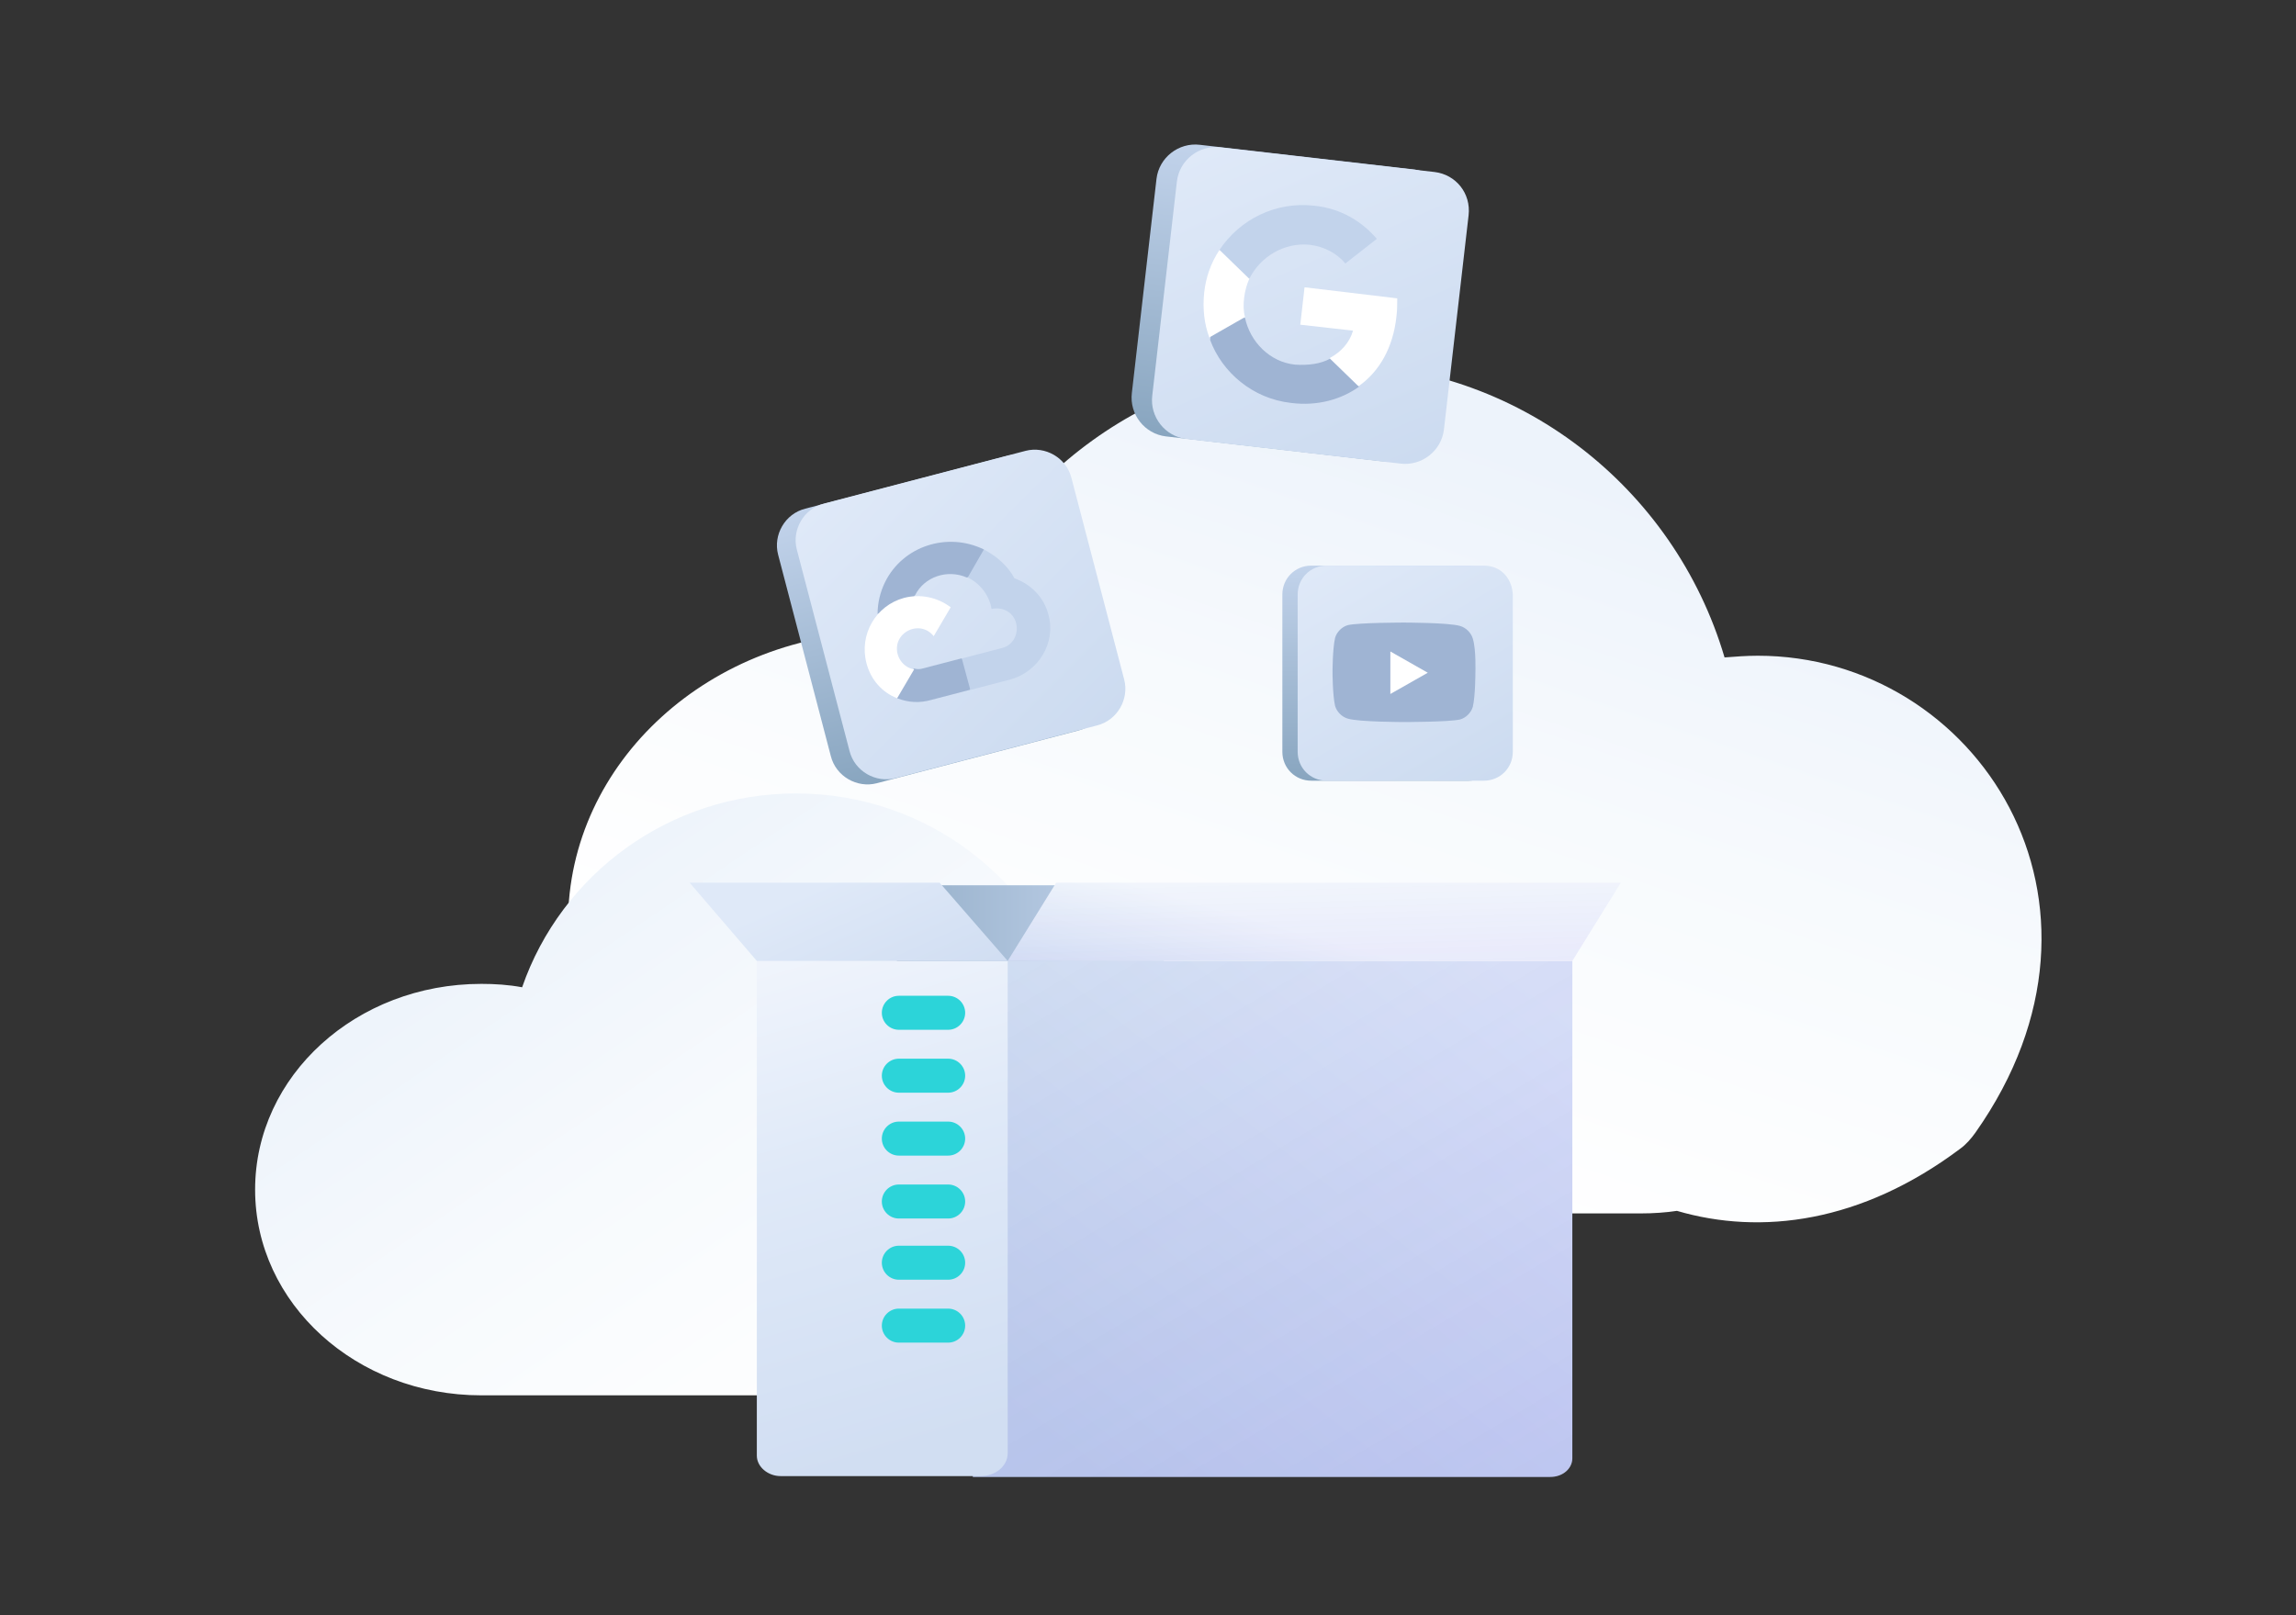 <?xml version="1.0" encoding="UTF-8"?> <svg xmlns="http://www.w3.org/2000/svg" width="270" height="190" fill="none"><rect width="100%" height="100%" fill="#333333" stroke="none"/><path d="M206.7 77.133c-1.3 0-2.6.1-3.9.2-5.9-20-24.3-34.6-46.2-34.6-21 0-38.9 13.5-45.5 32.2-2.2-.4-4.5-.6-6.8-.6-20.7 0-37.5 15.3-37.5 34.2 0 18.9 16.8 34.2 37.5 34.2H193c1.4 0 2.9-.1 4.2-.3 9.9 2.9 21.7 1.4 33.3-7.3.7-.5 1.3-1.2 1.8-1.9 19.1-27.1.1-56.1-25.6-56.1Z" fill="url(#a)"></path><path d="M129.1 117.633c-.9 0-1.9.1-2.8.2-4.2-14.2-17.2-24.5-32.7-24.5-14.9 0-27.6 9.5-32.2 22.8-1.6-.3-3.2-.4-4.8-.4-14.7 0-26.6 10.8-26.6 24.2 0 13.4 11.9 24.2 26.6 24.2h62.8c1 0 2-.1 3-.2 7 2.1 15.4 1 23.6-5.2.5-.4.9-.8 1.3-1.3 13.5-19.2.1-39.8-18.2-39.8Z" fill="url(#b)"></path><path d="M184.9 113.033v58.5c0 1.2-1.1 2.2-2.6 2.2h-67.9v-60.7" fill="url(#c)"></path><path opacity=".5" d="M114.4 113.033v60.7h67.9c1.4 0 2.6-1 2.6-2.2v-58.5h-70.5Z" fill="url(#d)"></path><path d="M118.5 113.033v57.9c0 1.5-1.4 2.7-3.2 2.7H91.8c-1.5 0-2.8-1.1-2.8-2.4v-58.3h29.5v.1Z" fill="url(#e)"></path><path d="M105.7 139.333h5.8c1.1 0 2 .9 2 2s-.9 2-2 2h-5.8c-1.1 0-2-.9-2-2s.9-2 2-2ZM105.7 131.933h5.8c1.1 0 2 .9 2 2s-.9 2-2 2h-5.8c-1.1 0-2-.9-2-2s.9-2 2-2ZM105.7 124.533h5.8c1.1 0 2 .9 2 2s-.9 2-2 2h-5.8c-1.1 0-2-.9-2-2s.9-2 2-2ZM105.7 117.133h5.8c1.1 0 2 .9 2 2s-.9 2-2 2h-5.8c-1.1 0-2-.9-2-2s.9-2 2-2ZM105.7 153.933h5.8c1.1 0 2 .9 2 2s-.9 2-2 2h-5.8c-1.1 0-2-.9-2-2s.9-2 2-2ZM105.7 146.533h5.8c1.1 0 2 .9 2 2s-.9 2-2 2h-5.8c-1.1 0-2-.9-2-2s.9-2 2-2Z" fill="#2CD4D9"></path><path d="M97.5 104.133h31.4l8 8.9h-31.4l-8-8.9Z" fill="url(#f)"></path><path d="M81.1 103.833h29.4l8 9.2H89l-7.9-9.2Z" fill="url(#g)"></path><path d="M124.2 103.833h66.4l-5.7 9.2h-66.4l5.7-9.2Z" fill="url(#h)"></path><path opacity=".2" d="M124.2 103.833h66.4l-5.7 9.2h-66.4l5.7-9.2Z" fill="url(#i)"></path><path d="m166.3 19.933-25.2-2.9c-2.5-.3-4.8 1.5-5.1 4l-2.9 25.2c-.3 2.5 1.5 4.8 4 5.1l25.2 2.9c2.5.3 4.8-1.5 5.1-4l2.9-25.2c.4-2.5-1.5-4.8-4-5.1Z" fill="url(#j)"></path><path d="m168.7 20.233-25.2-2.9c-2.5-.3-4.8 1.5-5.1 4l-2.9 25.2c-.3 2.5 1.5 4.8 4 5.1l25.2 2.9c2.5.3 4.8-1.5 5.1-4l2.9-25.2c.3-2.6-1.5-4.8-4-5.1Z" fill="url(#k)"></path><path d="M164.209 37.294c.1-.8.1-1.5.1-2.2l-10.9-1.3-.5 4.4 6.2.7c-.4 1.4-1.4 2.5-2.7 3.2l-.3 2.9 3.7.4c2.4-1.7 4-4.5 4.4-8.1Z" fill="#fff"></path><path d="M151.809 47.394c3.1.4 5.9-.4 8-1.9l-3.4-3.3c-1.1.6-2.5.8-4.1.7-3-.3-5.3-2.7-5.9-5.5l-3.8-.4-.3 3c1.4 3.8 5 6.9 9.5 7.4Z" fill="#9FB4D3"></path><path d="M146.409 37.294c-.2-.7-.2-1.5-.1-2.3.1-.8.3-1.5.6-2.2l.3-3-3.8-.4c-1 1.5-1.6 3.2-1.8 5-.2 1.9 0 3.7.6 5.3l4.2-2.4Z" fill="#fff"></path><path d="M154.009 28.794c1.7.2 3.2 1 4.2 2.2l3.7-2.9c-1.8-2.1-4.3-3.6-7.4-3.9-4.5-.5-8.7 1.6-11.1 5.2l3.5 3.4c1.3-2.6 4.1-4.3 7.1-4Z" fill="#C2D3EB"></path><path d="m118.4 53.633-23.7 6.2c-2.4.6-3.8 3.1-3.2 5.4l6.2 23.7c.6 2.4 3.1 3.8 5.4 3.2l23.7-6.2c2.4-.6 3.8-3.1 3.2-5.4l-6.2-23.7c-.6-2.4-3.1-3.8-5.4-3.2Z" fill="url(#l)"></path><path d="m120.6 53.033-23.7 6.2c-2.4.6-3.8 3.1-3.2 5.4l6.2 23.7c.6 2.4 3.1 3.8 5.4 3.2l23.7-6.2c2.4-.6 3.8-3.1 3.2-5.4l-6.2-23.7c-.6-2.4-3.1-3.8-5.4-3.2Z" fill="url(#m)"></path><path d="m113.7 67.933.7-.2 1.4-2.3-.1-.8c-4.3-2.1-9.5-.4-11.6 3.8-.6 1.2-.9 2.5-.9 3.8.2-.1.4-.2.6-.2l3.6-1.6s.1-.4.2-.4c1.1-2.2 3.8-3.1 6.1-2.1Z" fill="#9FB4D3"></path><path d="M119.3 68.033c-.8-1.5-2.1-2.6-3.6-3.4l-1.9 3.3c1.3.6 2.3 1.8 2.7 3.2l.1.5c1.3-.3 2.6.4 2.9 1.7.3 1.3-.4 2.6-1.7 2.9l-4.6 1.2-.3.6.7 2.8.6.3 4.6-1.2c3.3-.9 5.4-4.3 4.5-7.6-.5-2-2-3.6-4-4.3Z" fill="#C2D3EB"></path><path d="m109.5 82.333 4.6-1.2-1-3.7-4.6 1.2c-.3.1-.7.1-1 0l-.6.4-1.4 2.4v.7c1.3.5 2.6.6 4 .2Z" fill="#9FB4D3"></path><path d="M106.3 70.333c-3.3.9-5.3 4.3-4.4 7.7.5 1.9 1.8 3.4 3.6 4.1l2-3.4c-1.3-.2-2.2-1.5-2-2.8.2-1.3 1.5-2.2 2.8-2 .6.1 1.1.4 1.5.9l2-3.4c-1.6-1.2-3.6-1.6-5.5-1.1Z" fill="#fff"></path><path d="M172.7 66.533h-18.5c-1.9 0-3.4 1.5-3.4 3.4v18.5c0 1.9 1.5 3.4 3.4 3.4h18.5c1.9 0 3.4-1.5 3.4-3.4v-18.5c0-1.9-1.5-3.4-3.4-3.4Z" fill="url(#n)"></path><path d="M174.5 66.533H156c-1.9 0-3.4 1.5-3.4 3.4v18.5c0 1.9 1.5 3.4 3.4 3.4h18.5c1.9 0 3.4-1.5 3.4-3.4v-18.5c-.1-1.9-1.4-3.4-3.4-3.4Z" fill="url(#o)"></path><path d="M173.2 75.133c-.2-.7-.8-1.3-1.5-1.5-1.3-.4-6.6-.4-6.6-.4s-5.3 0-6.6.3c-.7.2-1.3.8-1.5 1.5-.3 1.3-.3 4-.3 4s0 2.7.3 4c.2.7.8 1.3 1.5 1.5 1.3.4 6.6.4 6.6.4s5.3 0 6.6-.3c.7-.2 1.3-.8 1.5-1.5.3-1.3.3-4 .3-4s.1-2.7-.3-4Z" fill="#9FB4D3"></path><path d="M163.5 76.633v5l4.4-2.5-4.4-2.5Z" fill="#fff"></path><defs><linearGradient id="a" x1="140.644" y1="147.522" x2="173.325" y2="51.522" gradientUnits="userSpaceOnUse"><stop offset=".151" stop-color="#fff"></stop><stop offset=".622" stop-color="#F7FAFD"></stop><stop offset="1" stop-color="#EDF3FB"></stop></linearGradient><linearGradient id="b" x1="115.626" y1="176.235" x2="67.286" y2="104.746" gradientUnits="userSpaceOnUse"><stop offset=".151" stop-color="#fff"></stop><stop offset=".641" stop-color="#F7FAFD"></stop><stop offset="1" stop-color="#EEF4FB"></stop></linearGradient><linearGradient id="c" x1="174.497" y1="111.019" x2="126.292" y2="172.371" gradientUnits="userSpaceOnUse"><stop stop-color="#DFE9F8"></stop><stop offset="1" stop-color="#C2D3EB"></stop></linearGradient><linearGradient id="d" x1="176.651" y1="188.797" x2="123.079" y2="98.758" gradientUnits="userSpaceOnUse"><stop offset="0" stop-color="#5333ED" stop-opacity=".3"></stop><stop offset="1" stop-color="#5333ED" stop-opacity="0"></stop></linearGradient><linearGradient id="e" x1="111.714" y1="169.124" x2="94.145" y2="110.224" gradientUnits="userSpaceOnUse"><stop stop-color="#D1DEF2"></stop><stop offset=".571" stop-color="#DFE9F8"></stop><stop offset="1" stop-color="#F1F5FC"></stop></linearGradient><linearGradient id="f" x1="97.502" y1="108.605" x2="136.869" y2="108.605" gradientUnits="userSpaceOnUse"><stop stop-color="#88A5BF"></stop><stop offset=".061" stop-color="#8CA8C2"></stop><stop offset=".678" stop-color="#B3C7E0"></stop><stop offset="1" stop-color="#C2D3EB"></stop></linearGradient><linearGradient id="g" x1="104.356" y1="118.72" x2="97.59" y2="103.645" gradientUnits="userSpaceOnUse"><stop stop-color="#D1DEF2"></stop><stop offset="1" stop-color="#DFE9F8"></stop></linearGradient><linearGradient id="h" x1="150.59" y1="122.361" x2="154.151" y2="109.898" gradientUnits="userSpaceOnUse"><stop stop-color="#D8E4F5"></stop><stop offset="1" stop-color="#F1F5FC"></stop></linearGradient><linearGradient id="i" x1="154.737" y1="114.6" x2="154.42" y2="103.521" gradientUnits="userSpaceOnUse"><stop offset="0" stop-color="#5333ED" stop-opacity=".3"></stop><stop offset="1" stop-color="#5333ED" stop-opacity="0"></stop></linearGradient><linearGradient id="j" x1="149.777" y1="52.79" x2="153.724" y2="18.483" gradientUnits="userSpaceOnUse"><stop stop-color="#88A5BF"></stop><stop offset="1" stop-color="#C2D3EB"></stop></linearGradient><linearGradient id="k" x1="145.38" y1="15.809" x2="162.803" y2="56.002" gradientUnits="userSpaceOnUse"><stop stop-color="#DFE9F8"></stop><stop offset="1" stop-color="#CCDBF0"></stop></linearGradient><linearGradient id="l" x1="115.045" y1="88.973" x2="106.544" y2="56.723" gradientUnits="userSpaceOnUse"><stop stop-color="#88A5BF"></stop><stop offset="1" stop-color="#C2D3EB"></stop></linearGradient><linearGradient id="m" x1="98.098" y1="57.25" x2="127.892" y2="87.286" gradientUnits="userSpaceOnUse"><stop stop-color="#DFE9F8"></stop><stop offset="1" stop-color="#CCDBF0"></stop></linearGradient><linearGradient id="n" x1="163.456" y1="91.831" x2="163.456" y2="66.543" gradientUnits="userSpaceOnUse"><stop stop-color="#88A5BF"></stop><stop offset="1" stop-color="#C2D3EB"></stop></linearGradient><linearGradient id="o" x1="157.176" y1="65.288" x2="173.216" y2="93.069" gradientUnits="userSpaceOnUse"><stop stop-color="#DFE9F8"></stop><stop offset="1" stop-color="#CCDBF0"></stop></linearGradient></defs></svg> 